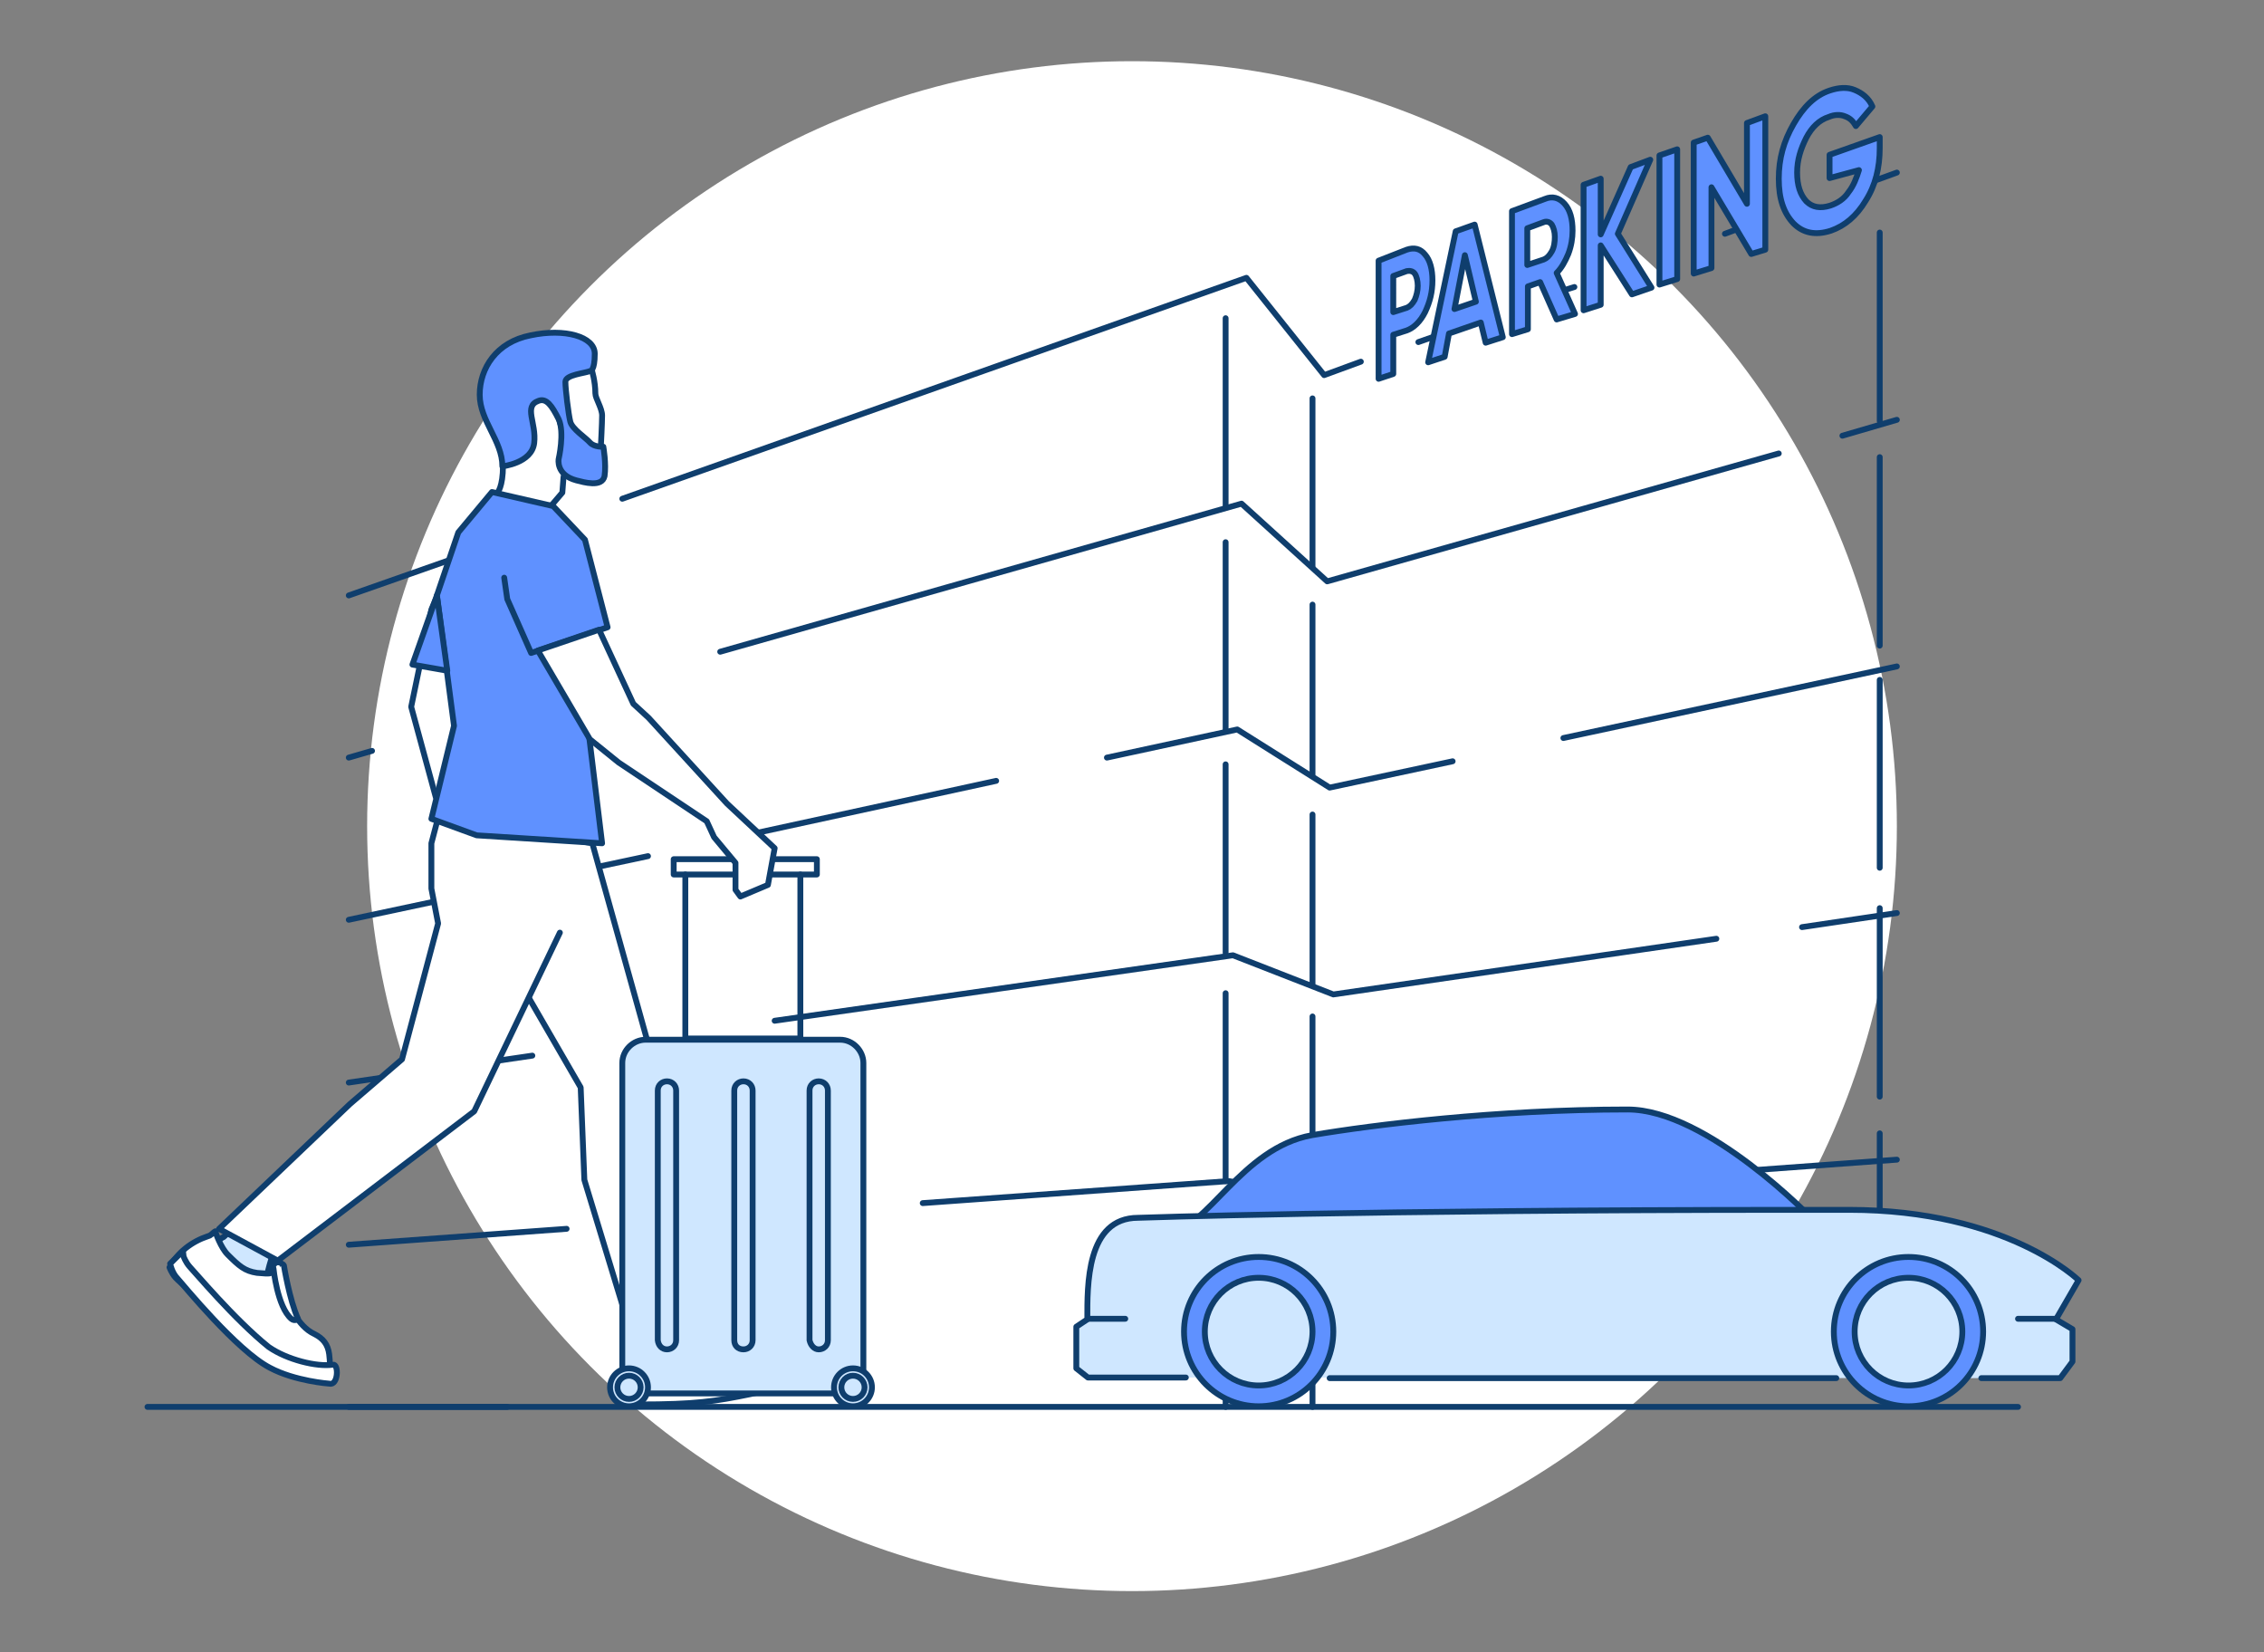 <?xml version="1.0" encoding="utf-8"?>
<!-- Generator: Adobe Illustrator 24.0.0, SVG Export Plug-In . SVG Version: 6.00 Build 0)  -->
<svg version="1.1" id="Layer_1" xmlns="http://www.w3.org/2000/svg" xmlns:xlink="http://www.w3.org/1999/xlink" x="0px" y="0px" viewBox="0 0 370 270" style="enable-background:new 0 0 370 270;" xml:space="preserve">
  <rect x="0" y="0" width="370" height="270" fill="#808080" stroke="none"/>
  <style type="text/css">
	.st0{fill:#FFFFFF;}
	.st1{fill:none;stroke:#0F3E6D;stroke-width:0.956;stroke-linecap:round;stroke-linejoin:round;stroke-miterlimit:10;}
	.st2{fill:#FFFFFF;stroke:#0F3E6D;stroke-width:0.956;stroke-linecap:round;stroke-linejoin:round;stroke-miterlimit:10;}
	.st3{fill:#D0D9EA;stroke:#0F3E6D;stroke-width:0.956;stroke-linecap:round;stroke-linejoin:round;stroke-miterlimit:10;}
	.st4{fill:#CFE7FF;stroke:#0F3E6D;stroke-width:0.956;stroke-linecap:round;stroke-linejoin:round;stroke-miterlimit:10;}
	.st5{fill:#5F91FF;stroke:#0F3E6D;stroke-width:0.956;stroke-linecap:round;stroke-linejoin:round;stroke-miterlimit:10;}
</style>
  <g>
    <circle class="st0" cx="185" cy="135" r="125" />
    <g>
      <line class="st1" x1="304.5" y1="30.2" x2="310" y2="28.2" />
      <line class="st1" x1="281.9" y1="38.2" x2="286.2" y2="36.6" />
      <line class="st1" x1="254.1" y1="47.9" x2="257.3" y2="46.9" />
      <line class="st1" x1="231.8" y1="55.9" x2="242.9" y2="52" />
      <polyline class="st1" points="101.7,81.5 203.7,45.4 216.4,61.3 222.4,59.1 		" />
      <line class="st1" x1="57" y1="97.3" x2="82.9" y2="88.2" />
      <line class="st1" x1="301.1" y1="71.2" x2="310" y2="68.6" />
      <polyline class="st1" points="117.7,106.5 202.9,82.3 216.9,95 290.7,74.1 		" />
      <line class="st1" x1="57" y1="123.8" x2="60.8" y2="122.7" />
      <line class="st1" x1="255.5" y1="120.6" x2="310" y2="108.9" />
      <polyline class="st1" points="180.9,123.8 202.2,119.2 217.3,128.7 237.4,124.4 		" />
      <line class="st1" x1="120" y1="136.9" x2="162.8" y2="127.6" />
      <line class="st1" x1="57" y1="150.3" x2="105.9" y2="139.9" />
      <line class="st1" x1="294.5" y1="151.5" x2="310" y2="149.2" />
      <polyline class="st1" points="126.6,166.8 201.5,156.1 217.9,162.5 280.5,153.4 		" />
      <line class="st1" x1="57" y1="176.9" x2="87" y2="172.5" />
      <polyline class="st1" points="150.8,196.6 200.8,193 218.4,196.2 310,189.5 		" />
      <line class="st1" x1="57" y1="203.4" x2="92.6" y2="200.8" />
      <line class="st1" x1="57" y1="229.9" x2="329.8" y2="229.9" />
    </g>
    <g>
      <g>
        <line class="st1" x1="24.1" y1="229.9" x2="82.9" y2="229.9" />
      </g>
      <rect x="110.1" y="140.4" class="st2" width="23.4" height="2.5" />
      <g>
        <polygon class="st2" points="70.5,99.6 67.2,115.5 71.2,130.2 77.5,116.4 72.6,94.7 			" />
        <g>
          <path class="st3" d="M103.9,219.5c0,0-0.2,2.5-0.1,2.5c1.1,0.1,2.6,0.7,3.7,0.5c0.9-0.2,1.9-1.1,2.8-1.5
					c0.4-0.1,1.5-0.2,1.9-0.5c0.3-0.3,2-1.1,2.3-1.5s-2.3-2.3-1.8-2.4c-0.3-0.3-0.8-0.9-1.3-2.1c-3-1.2-3.5,0.2-7.7,1.1
					c0.1,0.6,0.1,2.2,0.2,3.3C103.9,219.3,103.9,219.4,103.9,219.5z" />
          <path class="st3" d="M130.2,221.1c-0.7-1.3-2-2.1-3.4-2.2c-1.7-0.1-3.3-0.1-5-0.3c-2.4-0.3-4.5-1.2-6.4-2.6
					c-0.3-0.2-0.5-0.4-0.8-0.6c-0.7-0.6-0.8-1.2-1-1c-1.5,0.4-1.1,2-0.2,2.7c0.3,0.2-0.8,1.1-1.1,1.5c-1.5,1.3-2.7,1.7-5.3,1.9
					c-1.6,0.2-4-0.6-4.1-0.8c-0.1,0.4,0.1,1-0.1,1.6c-0.9,2.7-0.9,5.4,0.1,8.1c0,0,0.9,0.3,2,0.2c0.9-0.1,8.5-2.1,15.7-2.9
					c3.1-0.3,6.6-0.6,9-1.7C131.6,224.1,131.4,223.4,130.2,221.1z" />
          <path class="st2" d="M102.3,226.4c0,0,0.9,0.2,2,0.2c12.1,0,15.5-1,17.6-1.6c3.1-0.8,6.6-1.9,9.1-2.8c0.9-0.4,2.2,2.9,0.6,3.1
					c0,0-3,1.2-8.9,2.5c-5.9,1.2-8.9,1.7-18.4,1.7c-1.3,0-2.7-0.5-2.7-0.5l-0.3-2.9L102.3,226.4z" />
          <path class="st2" d="M113.6,214.5c0,0,5.6,3.4,8.9,4.2c0,0-0.3,1.6-1,1.7c-3,0.5-8.5-3.6-8.5-3.6" />
        </g>
        <g>
          <path class="st4" d="M36.4,202.2c0,0-2.1,1.3-2,1.5c0.6,0.9,1,2.5,1.9,3.3c0.7,0.6,2,0.8,2.8,1.3c0.4,0.2,1,1,1.6,1.1
					c0.4,0.1,2.2,0.8,2.6,0.8c0.5,0-0.1-2,0.3-1.7c0.1-0.4,0.7-3,1.2-4c-0.8-3.1-2.1-2.1-5.3-4.8c-0.4,0.5-2,1.5-2.8,2.3
					C36.6,202.1,36.5,202.2,36.4,202.2z" />
          <path class="st2" d="M53.8,221.3c-0.2-1.6-1-2.6-2.4-3.3c-1.5-0.7-2.4-1.9-3.3-3.2c-1.2-2-2-3.3-2.1-5.7c0-0.3,0-0.7,0-1
					c0-0.9,0.5-1.5,0.2-1.5c-1.1-0.9-1.8,0.2-1.8,1.3c0,0.4-2,0.1-2.4,0.1c-2-0.3-2.9-1.1-4.8-3c-1.1-1.1-2-3.6-2-3.8
					c-0.4,0.2-0.7,0.7-1.2,0.8c-2.7,0.9-4.9,2.6-6.3,5.1c0,0,0.3,0.9,1,1.7s4.7,3.9,9.7,9c2.2,2.2,10.3,7.7,12.9,7.7
					C54,225.6,54.1,223.9,53.8,221.3z" />
          <path class="st2" d="M30,205.3c0,0,0.3,0.9,1,1.7c0.7,0.7,7.3,8.6,12.9,13.1c3,2.1,7.9,3.3,10.5,2.9c1-0.2,0.9,3.5-0.6,3.1
					c0,0-5.6-0.4-9.7-2.6c-5.4-2.8-14.2-13.6-15.1-14.6c-0.9-0.9-1.2-2.4-1.2-2.4l2.1-2.1L30,205.3z" />
          <path class="st2" d="M46.4,206.8c0,0,0.9,5.6,2.3,8.7c0,0-0.5,0.5-1.1,0c-2.3-2-2.9-8.2-2.9-8.2" />
        </g>
        <polygon class="st2" points="96.8,137.8 106.3,171.9 107.3,176.5 106.7,179.5 112.7,213.3 102.8,216.8 95.5,192.8 94.9,177.7 
				85.7,161.8 72.3,133.7 			" />
        <polyline class="st2" points="91.5,152.4 77.5,181.6 45.4,206 35.8,200.8 57.2,180.4 65.7,173.1 71.6,150.9 70.5,145.2 
				70.5,137.8 72,132.1 			" />
        <path class="st2" d="M96.7,60.4c0,0,0.6,1.9,0.6,3.9c0,0.8,1.1,2.4,1.1,3.6s-0.2,5-0.2,5l-0.6,3.5l-5.3-3.2L89,61.5L96.7,60.4z" />
        <path class="st2" d="M81.3,80.5c0,0,0.9-0.9,0.9-4.4C82.2,72.8,86,61,86,61l4.4,3.6l2.8,11l-1.1,2.3l-0.2,2.6l-2.3,2.7l-8.8-1.5
				L81.3,80.5z" />
        <path class="st5" d="M96.5,60.6c0,0,0.7,0,0.7-2.8s-4.9-4.2-10.5-3c-5.6,1.1-8.3,5.4-8.3,9.7s3.7,7.5,3.7,11.7
				c0,0,4.8-0.5,5.2-3.8s-1.8-6,0.7-6.9c1.3-0.5,2.2,0.8,3.3,3c1,2.2,0,6.5,0,6.5s-0.5,2.6,2.9,3.5c1.2,0.3,4.2,1.2,4.6-0.7
				c0.3-2-0.2-4.8-0.2-4.8s-1.5,0.1-2.2-0.7c-0.7-0.8-2.9-2.2-3.2-3.4c-0.3-1.2-0.8-5.3-0.8-6.5S95.7,61,96.5,60.6z" />
        <polyline class="st5" points="82.4,94.4 82.9,97.9 86.8,106.7 99.3,102.5 95.6,88.2 90.4,82.7 80.4,80.4 74.9,87 71.4,97.3 
				74.2,118.6 70.5,133.8 77.9,136.5 98.4,137.8 95,109.8 95.6,104.4 			" />
        <polygon class="st5" points="71.4,97.3 73.1,109.6 67.4,108.6 			" />
        <polygon class="st2" points="97.9,102.9 103.5,115 106,117.3 118.8,131.3 126.6,138.6 125.5,144.6 121,146.5 120.2,145.4 
				120.2,141 116.7,136.8 115.5,134.2 101.1,124.6 96.4,120.8 87.9,106.3 			" />
      </g>
      <g>
        <polyline class="st1" points="130.8,142.9 130.8,169.7 112,169.7 112,142.9 			" />
        <path class="st4" d="M137.3,227.7h-31.8c-2.1,0-3.8-1.8-3.8-3.8v-50.2c0-2.1,1.8-3.8,3.8-3.8h31.8c2.1,0,3.8,1.8,3.8,3.8v50.2
				C141.2,225.9,139.4,227.7,137.3,227.7z" />
        <g>
          <g>
            <circle class="st4" cx="139.4" cy="226.7" r="3.1" />
            <circle class="st4" cx="139.4" cy="226.7" r="1.9" />
          </g>
          <g>
            <circle class="st4" cx="102.8" cy="226.7" r="3.1" />
            <circle class="st4" cx="102.8" cy="226.7" r="1.9" />
          </g>
        </g>
        <g>
          <path class="st4" d="M109,220.5L109,220.5c0.8,0,1.5-0.6,1.5-1.5v-40.8c0-0.8-0.6-1.5-1.5-1.5l0,0c-0.8,0-1.5,0.6-1.5,1.5V219
					C107.6,219.9,108.2,220.5,109,220.5z" />
          <path class="st4" d="M121.5,220.5L121.5,220.5c0.8,0,1.5-0.6,1.5-1.5v-40.8c0-0.8-0.6-1.5-1.5-1.5l0,0c-0.8,0-1.5,0.6-1.5,1.5
					V219C120,219.9,120.6,220.5,121.5,220.5z" />
          <path class="st4" d="M133.8,220.5L133.8,220.5c0.8,0,1.5-0.6,1.5-1.5v-40.8c0-0.8-0.6-1.5-1.5-1.5l0,0c-0.8,0-1.5,0.6-1.5,1.5
					V219C132.5,219.9,133.1,220.5,133.8,220.5z" />
        </g>
      </g>
    </g>
    <line class="st1" x1="200.3" y1="52" x2="200.3" y2="82.8" />
    <line class="st1" x1="200.3" y1="88.6" x2="200.3" y2="119.3" />
    <line class="st1" x1="214.5" y1="65.1" x2="214.5" y2="92.6" />
    <line class="st1" x1="214.5" y1="98.8" x2="214.5" y2="126.6" />
    <line class="st1" x1="200.3" y1="124.9" x2="200.3" y2="155.7" />
    <line class="st1" x1="214.5" y1="133.1" x2="214.5" y2="161" />
    <line class="st1" x1="200.3" y1="162.3" x2="200.3" y2="193" />
    <line class="st1" x1="214.5" y1="166.1" x2="214.5" y2="194" />
    <line class="st1" x1="200.3" y1="199.2" x2="200.3" y2="229.9" />
    <line class="st1" x1="307.2" y1="38" x2="307.2" y2="68.8" />
    <line class="st1" x1="307.2" y1="74.7" x2="307.2" y2="105.5" />
    <line class="st1" x1="307.2" y1="111.1" x2="307.2" y2="141.8" />
    <line class="st1" x1="307.2" y1="148.4" x2="307.2" y2="179.2" />
    <line class="st1" x1="307.2" y1="185.2" x2="307.2" y2="215.9" />
    <line class="st1" x1="214.5" y1="202.1" x2="214.5" y2="229.9" />
    <g>
      <path class="st5" d="M296.2,199.2c0,0-17.2-17.9-30.2-17.9c-21.4,0-41.6,2.5-51.6,4.2c-11.6,2.1-17.1,15.5-23.6,16" />
      <path class="st4" d="M323.8,225.2h12.9l2-2.7v-5.3l-2.7-1.6l3.7-6.4c0,0-11.7-11.5-37.5-11.5c-8.6,0-8.5,0-8.5,0l0,0
			c-71.1,0-107.7,1.3-107.7,1.3c-8.5,0-8.3,11.1-8.3,16.6l-1.8,1.2v6.8l1.9,1.5h16" />
      <circle class="st5" cx="311.9" cy="217.6" r="12.2" />
      <circle class="st5" cx="205.7" cy="217.6" r="12.2" />
      <circle class="st4" cx="311.9" cy="217.6" r="8.8" />
      <circle class="st4" cx="205.7" cy="217.6" r="8.8" />
      <line class="st1" x1="300.1" y1="225.2" x2="217.3" y2="225.2" />
      <line class="st1" x1="335.9" y1="215.5" x2="329.8" y2="215.5" />
      <line class="st1" x1="183.9" y1="215.5" x2="177.8" y2="215.5" />
    </g>
    <g>
      <path class="st5" d="M229.9,40.8c1.2-0.4,2.2-0.2,3,0.8c0.8,0.9,1.2,2.4,1.2,4.2c0,1.9-0.4,3.5-1.2,5.2c-0.8,1.6-1.9,2.6-3,3
			l-2.2,0.7v6.4l-2.4,0.8V42.6L229.9,40.8z M229.9,50.3c0.5-0.2,0.9-0.6,1.3-1.3c0.3-0.7,0.5-1.5,0.5-2.3s-0.2-1.6-0.5-2
			s-0.8-0.5-1.3-0.4l-2.2,0.8V51L229.9,50.3z" />
      <path class="st5" d="M242.8,56l-0.8-3.3l-5.2,1.8l-0.7,3.8l-2.7,0.9l4.5-21.4l3.1-1.1l4.6,18.4L242.8,56z M237.7,50.5l3.5-1.2
			l-1.8-7.6L237.7,50.5z" />
      <path class="st5" d="M254.4,52.2l-2.7-6.1l-2,0.7v7l-2.6,0.8V34.5l5.4-2c1.2-0.5,2.3-0.2,3.2,0.8s1.3,2.5,1.3,4.4
			c0,1.2-0.2,2.5-0.7,3.8c-0.5,1.2-1.1,2.3-1.9,3.1l3,6.7L254.4,52.2z M249.6,37.3v6l2.7-0.9c0.5-0.2,0.9-0.6,1.3-1.3
			s0.5-1.6,0.5-2.4c0-0.8-0.2-1.5-0.5-2c-0.3-0.4-0.8-0.6-1.3-0.4L249.6,37.3z" />
      <path class="st5" d="M269.9,47l-3.2,1.1l-5.1-8v9.7l-2.8,0.9V30.2l2.8-1v9.1l4.9-11l3.2-1.2l-5.3,12.1L269.9,47z" />
      <path class="st5" d="M271.2,25.4l2.9-1v21.2l-2.9,0.9V25.4z" />
      <path class="st5" d="M285.5,20.1l3-1.1v21.8l-2.3,0.7l-6.5-10.9v13.2l-2.9,0.9V23.3l2.3-0.8l6.4,10.8V20.1L285.5,20.1z" />
      <path class="st5" d="M307.2,22.4v1.8c0,3.2-0.7,6.1-2.3,8.6c-1.5,2.5-3.4,4.1-5.7,4.9c-2.5,0.8-4.5,0.4-6.1-1.2
			c-1.6-1.7-2.4-4-2.4-7.3s0.8-6.1,2.4-8.9s3.5-4.7,5.9-5.5c1.5-0.5,2.9-0.6,4.1-0.1s2.3,1.3,2.9,2.7l-2.7,3.2
			c-0.4-0.7-0.9-1.3-1.8-1.6c-0.7-0.3-1.7-0.3-2.6,0.1c-1.6,0.5-2.8,1.7-3.7,3.4c-0.9,1.8-1.5,3.6-1.5,5.7s0.5,3.6,1.5,4.7
			c1,1,2.3,1.2,3.9,0.7c1.2-0.4,2.3-1.1,3-2.2c0.8-1,1.3-2.3,1.7-3.6l-4.8,1.3v-3.8L307.2,22.4z" />
    </g>
  </g>
</svg>